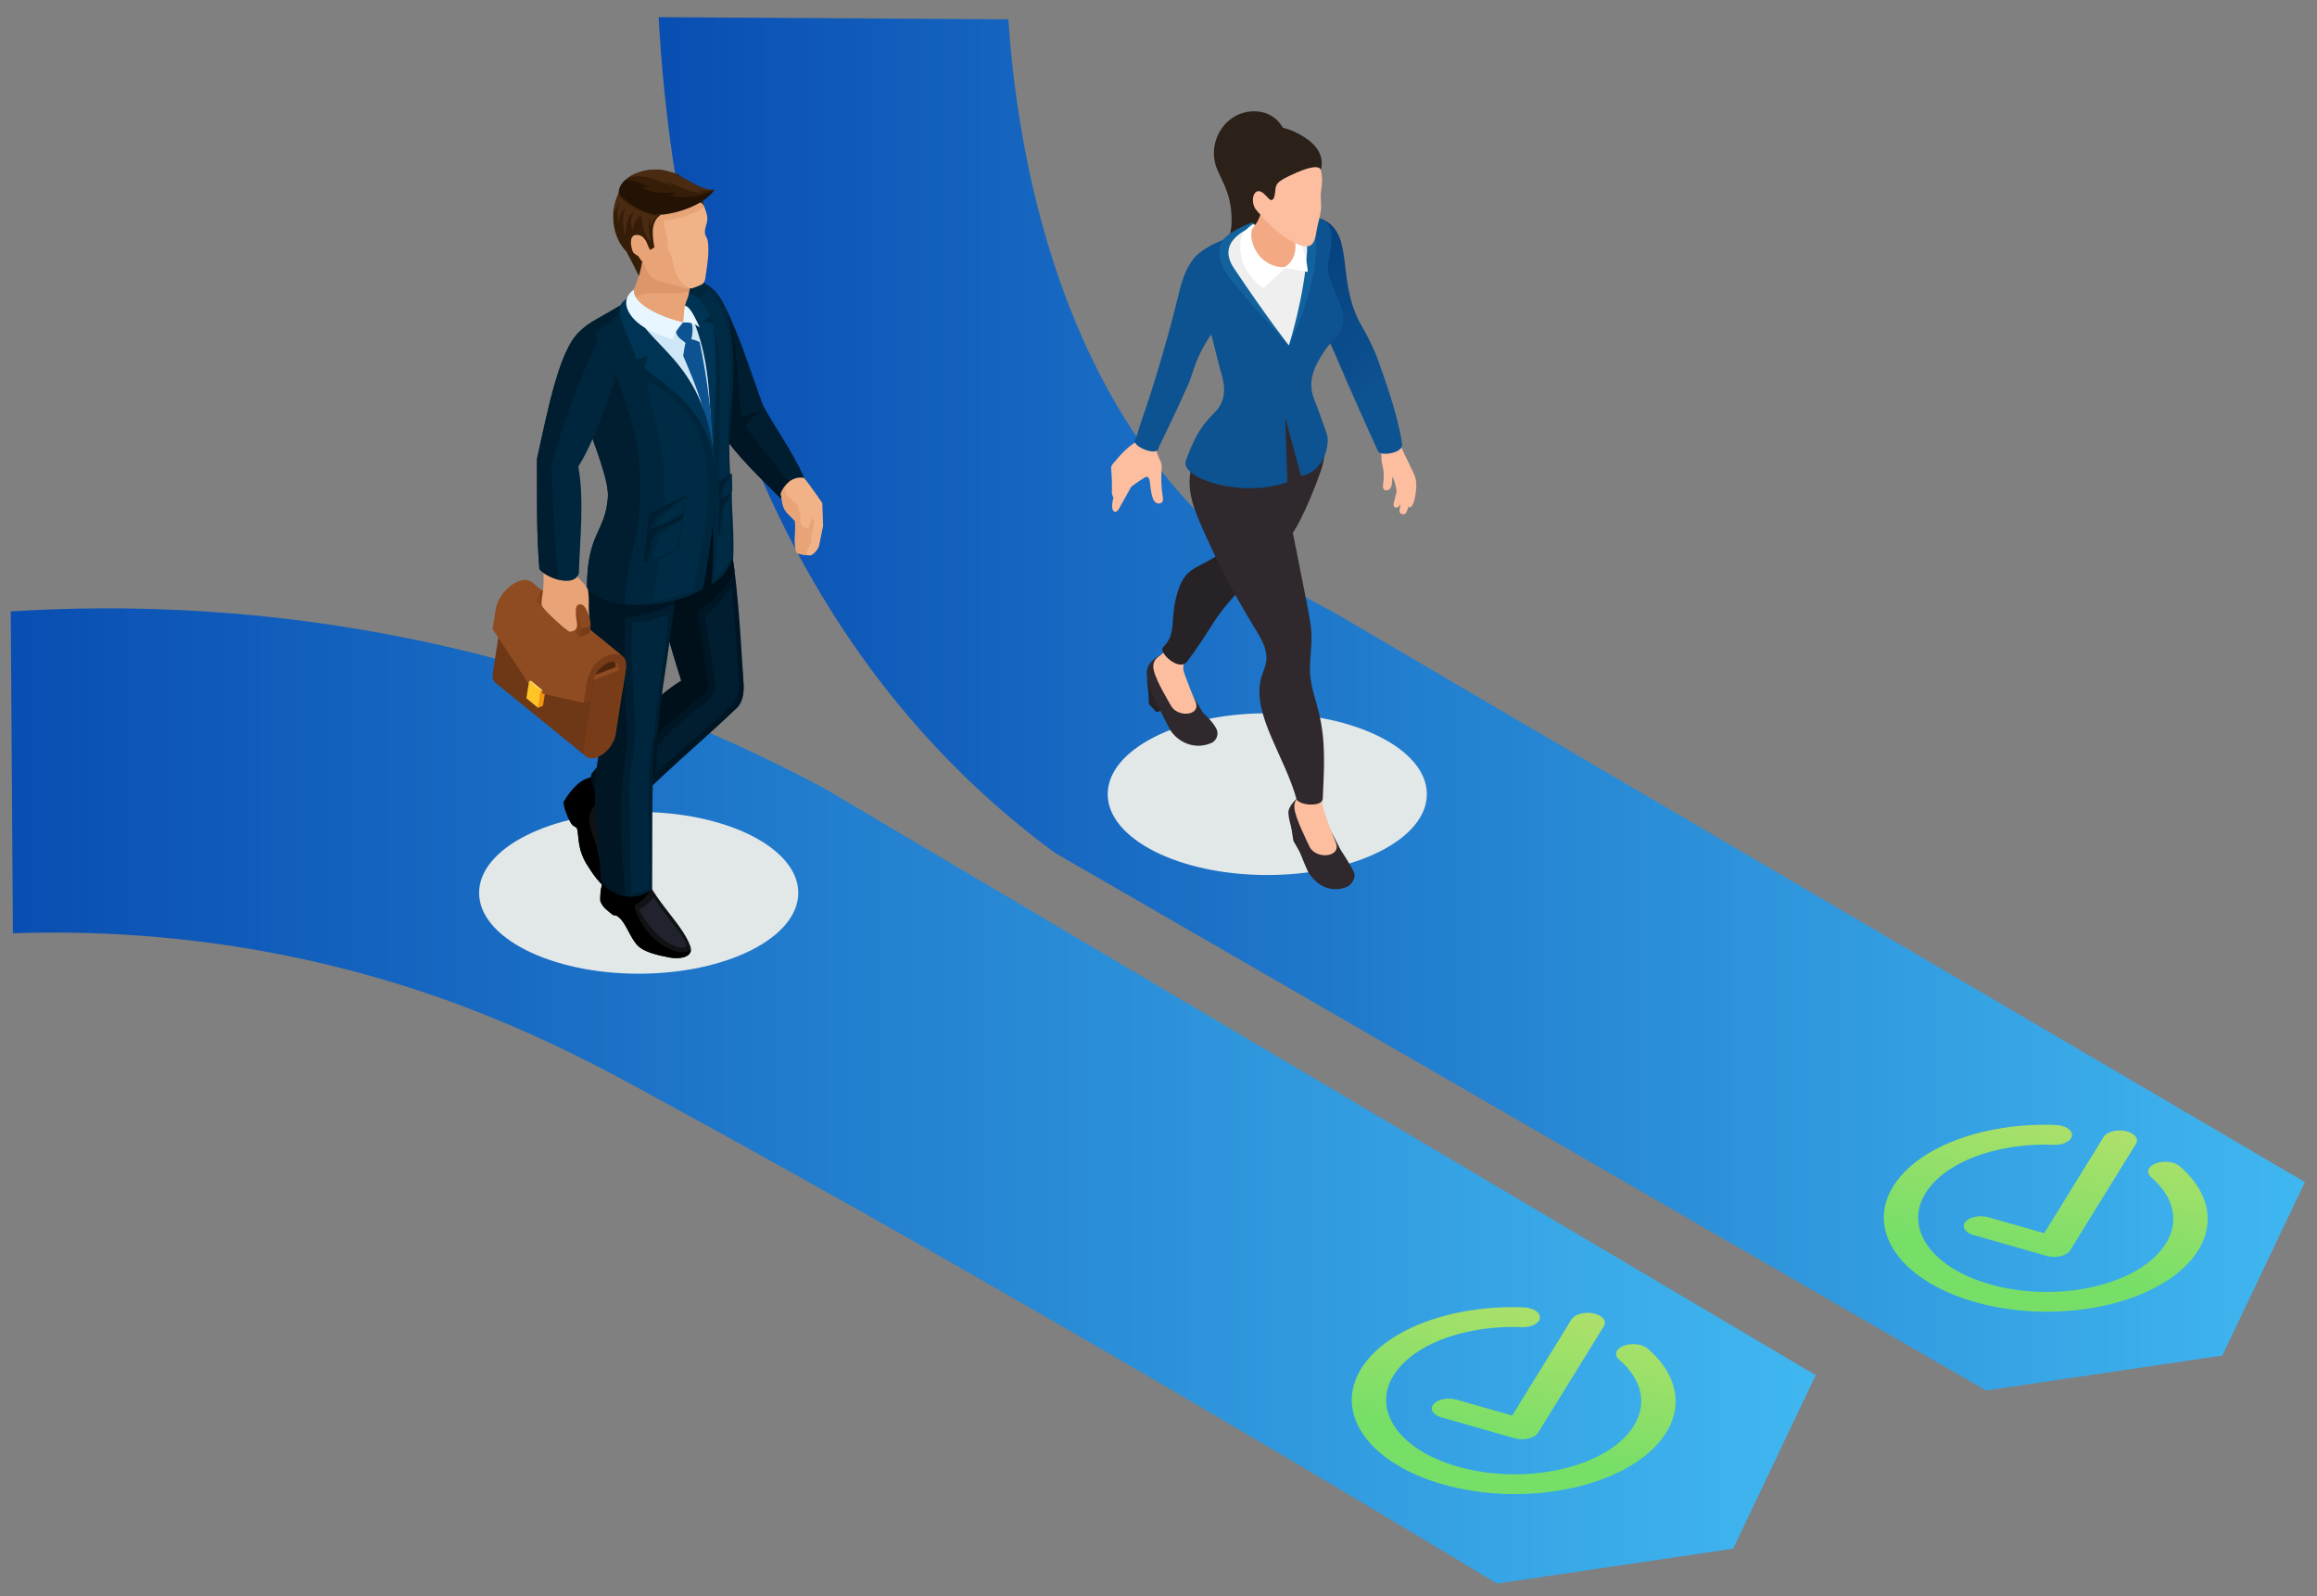 <?xml version="1.0" encoding="UTF-8"?>
<svg xmlns="http://www.w3.org/2000/svg" xmlns:xlink="http://www.w3.org/1999/xlink" viewBox="0 0 1080 744">
  <rect x="0" y="0" width="1080" height="744" fill="#808080" stroke="none"/>
  <defs>
    <style>
      .cls-1 {
        fill: #361d07;
      }

      .cls-1, .cls-2, .cls-3, .cls-4, .cls-5, .cls-6, .cls-7, .cls-8, .cls-9, .cls-10, .cls-11, .cls-12, .cls-13, .cls-14, .cls-15, .cls-16, .cls-17, .cls-18, .cls-19, .cls-20, .cls-21, .cls-22, .cls-23, .cls-24, .cls-25, .cls-26, .cls-27, .cls-28, .cls-29, .cls-30, .cls-31, .cls-32, .cls-33, .cls-34, .cls-35, .cls-36, .cls-37, .cls-38, .cls-39, .cls-40, .cls-41, .cls-42, .cls-43, .cls-44, .cls-45 {
        stroke-width: 0px;
      }

      .cls-1, .cls-2, .cls-5, .cls-6, .cls-7, .cls-10, .cls-11, .cls-14, .cls-15, .cls-17, .cls-18, .cls-20, .cls-21, .cls-23, .cls-24, .cls-25, .cls-26, .cls-27, .cls-29, .cls-30, .cls-31, .cls-35, .cls-36, .cls-37, .cls-38, .cls-39, .cls-42, .cls-45 {
        fill-rule: evenodd;
      }

      .cls-2 {
        fill: #6e3715;
      }

      .cls-3 {
        fill: #12629e;
      }

      .cls-4 {
        fill: url(#linear-gradient);
      }

      .cls-5 {
        fill: #f1b287;
      }

      .cls-6 {
        fill: #20232e;
      }

      .cls-7, .cls-16 {
        fill: #0d5291;
      }

      .cls-8 {
        fill: url(#linear-gradient-6);
      }

      .cls-9 {
        fill: #2f292d;
      }

      .cls-46 {
        isolation: isolate;
      }

      .cls-10 {
        fill: #4f260d;
      }

      .cls-11 {
        fill: #001e30;
      }

      .cls-12 {
        fill: #fcbe9f;
      }

      .cls-13 {
        fill: url(#linear-gradient-5);
      }

      .cls-14 {
        fill: #241304;
      }

      .cls-15 {
        fill: #e8a476;
      }

      .cls-17 {
        fill: #001624;
      }

      .cls-18 {
        fill: #00263d;
      }

      .cls-19 {
        fill: url(#_Áĺçűě_ííűé_ăđŕäčĺíň_37);
      }

      .cls-20 {
        fill: #e8f6ff;
      }

      .cls-21 {
        fill: #002b45;
      }

      .cls-22 {
        fill: url(#linear-gradient-2);
      }

      .cls-23 {
        fill: #854219;
      }

      .cls-24 {
        fill: #8f4c22;
      }

      .cls-25 {
        fill: #cee6f5;
      }

      .cls-26 {
        fill: #000;
      }

      .cls-27 {
        fill: #8c491f;
      }

      .cls-28 {
        fill: url(#linear-gradient-3);
      }

      .cls-29 {
        fill: #ffc526;
      }

      .cls-30 {
        fill: #85451d;
      }

      .cls-31 {
        fill: #783c18;
      }

      .cls-32 {
        fill: #f3a984;
      }

      .cls-33 {
        fill: #efefef;
      }

      .cls-34 {
        fill: #2b2119;
      }

      .cls-35 {
        fill: #00101a;
      }

      .cls-36 {
        fill: #4a2b12;
      }

      .cls-37 {
        fill: #ffd563;
      }

      .cls-38 {
        fill: #f2930e;
      }

      .cls-39 {
        fill: #111214;
      }

      .cls-40 {
        fill: #fff;
      }

      .cls-41 {
        fill: #e2e7e8;
        mix-blend-mode: multiply;
      }

      .cls-42 {
        fill: #db9669;
      }

      .cls-43 {
        fill: url(#linear-gradient-4);
      }

      .cls-44 {
        fill: #262225;
      }

      .cls-45 {
        fill: #003454;
      }
    </style>
    <linearGradient id="linear-gradient" x1="307" y1="1975.05" x2="1074.34" y2="1975.05" gradientTransform="translate(0 2303.1) scale(1 -1)" gradientUnits="userSpaceOnUse">
      <stop offset="0" stop-color="#094eb2"/>
      <stop offset="1" stop-color="#40b7f0"/>
    </linearGradient>
    <linearGradient id="linear-gradient-2" x1="5" y1="1792.27" x2="846.34" y2="1792.27" xlink:href="#linear-gradient"/>
    <linearGradient id="_Áĺçűě_ííűé_ăđŕäčĺíň_37" data-name="Áĺçűě˙ííűé ăđŕäčĺíň 37" x1="593.73" y1="114.03" x2="647.22" y2="175.83" gradientUnits="userSpaceOnUse">
      <stop offset="0" stop-color="#053d7a"/>
      <stop offset="1" stop-color="#0d5291"/>
    </linearGradient>
    <linearGradient id="linear-gradient-3" x1="326.76" y1="1083.89" x2="264.75" y2="1151.2" gradientTransform="translate(-37.08 -59.15) rotate(-13.12) scale(1.31 .76) skewX(7.32)" gradientUnits="userSpaceOnUse">
      <stop offset="0" stop-color="#b4e06a"/>
      <stop offset="1" stop-color="#77df68"/>
    </linearGradient>
    <linearGradient id="linear-gradient-4" x1="322.83" y1="1081.96" x2="261.18" y2="1148.87" xlink:href="#linear-gradient-3"/>
    <linearGradient id="linear-gradient-5" x1="529.79" y1="1049.08" x2="467.78" y2="1116.39" xlink:href="#linear-gradient-3"/>
    <linearGradient id="linear-gradient-6" x1="525.87" y1="1047.15" x2="464.22" y2="1114.07" xlink:href="#linear-gradient-3"/>
  </defs>
  <g class="cls-46">
    <g id="Vrstva_1" data-name="Vrstva 1">
      <g>
        <path class="cls-4" d="M1074.34,550.98c-12.82,26.95-25.65,53.9-38.47,80.85-36.71,5.43-73.41,10.86-110.11,16.29-144.67-83.53-289.35-167.06-434.02-250.59-12.5-9.2-24.79-19.34-36.73-30.52C336.28,255.86,312,98.17,307,8c54.33.33,108.67.67,163,1,3.75,54.38,20.72,187,121,258,9.03,6.4,19,12.47,30,18,151.11,88.66,302.23,177.32,453.34,265.98Z"/>
        <path class="cls-22" d="M846.34,640.98c-12.82,26.95-25.65,53.9-38.47,80.85-36.71,5.43-73.41,10.86-110.11,16.29-41.79-25.31-219.75-132.73-397-229.22-32.28-17.57-84.85-45.68-159.75-61.9-55.29-11.97-102.67-13.1-135-12-.33-50-.67-100-1-150,52.09-3.33,125.48-2.27,210,18,70.87,17,127.94,42.31,169.49,64.63,153.95,91.12,307.9,182.23,461.85,273.35Z"/>
        <path class="cls-41" d="M665.09,370.16c0,20.82-33.31,37.69-74.4,37.69s-74.37-16.87-74.37-37.69,33.31-37.71,74.37-37.71,74.4,16.9,74.4,37.71Z"/>
        <path class="cls-41" d="M372.09,416.16c0,20.82-33.31,37.69-74.4,37.69s-74.37-16.87-74.37-37.69,33.31-37.71,74.37-37.71,74.4,16.9,74.4,37.71Z"/>
        <g>
          <path class="cls-11" d="M375.65,225.58c-1.17,4.53-9.43,8.62-11.85,6.75-.45-.35-.7-.84-.76-1.25-.68-4.23,7.04-11.12,11.85-8.34.86.5.99,1.97.76,2.83Z"/>
          <g>
            <path class="cls-5" d="M372.18,219.46c4.22,5.01,7.43,9.7,11.11,15.01l.38,10.59-1.89,9.39c-.26,1.29-2.75,4.52-4.32,4.44-3.55-.18-5.86-.81-6.16-1.42-1.49-3.01-.34-9.4-.73-14.67-2.65-2.85-5.03-4.22-5.79-7.88-1.26-6.06-.65-8.11-3.62-11.26l11.03-4.21Z"/>
            <path class="cls-15" d="M374.15,232.61c2.59,4.54,3.38,5.05,5.32,10.45.07,2.88-1.58,6.36-1.22,8.66-.57,3.48-2.68,4.1-1.98,7.05-2.29-.28-4.75-.81-4.98-1.29-1.48-3.01-.34-9.4-.73-14.67-2.65-2.85-5.03-4.22-5.79-7.88-1.26-6.06-.65-8.11-3.62-11.26l6.98-2.66,6.02,11.6Z"/>
            <path class="cls-5" d="M367.12,224.74c-3.17,6.7.99,6.6,4.7,10.7.13,1.43.84,2.74,1.45,4.27-.9,5.04,1.07,6.42,3.56,6.64.55-1.61,1.68-4.77,2.01-6.19-.49-8.42,2.41-10.69-5.51-18.01l-6.21,2.59Z"/>
          </g>
          <path class="cls-11" d="M355.82,189.26c6.82,12.28,13.27,20.62,19.09,33.5-5.21-1.09-10.31,3.06-11.6,8.98-13.26-13.17-24.55-24.48-27.51-32-6.24-15.59-12.72-32.6-15.25-43.53-2.97-12.89-1.73-22.34,1.9-23.02,6.29-1.17,9.66.34,13.04,5.56,7.41,11.43,15.14,36.93,20.33,50.51Z"/>
          <path class="cls-17" d="M367.82,224.48c-2.18,1.64-3.85,4.21-4.51,7.26-13.26-13.17-24.55-24.48-27.51-32-6.24-15.59-12.72-32.6-15.25-43.53-2.97-12.89-1.73-22.34,1.9-23.02,1.58-.29,2.97-.42,4.23-.36,4.17,1.86,6.87,3.84,9.31,7.55,9.11,13.88,6.73,34.56,9.79,54.48,3.6-2.58,7.32-2.83,9.22-2.48-3.88,1.72-5.14,2.76-7.63,5.94,5.42,8.33,13.63,17.89,20.45,26.16Z"/>
          <g>
            <path class="cls-39" d="M282.18,407.75c-1.47,4.28-2.46,6.1-2.39,12.07,1.04,3.15,3.29,4.43,5.82,6.61l1.75.38c4.38,2.34,6.16,10.54,10.26,14.28,2.89,2.64,8.56,4.07,14.18,5.15,6,1.15,11.64-.55,9.97-5.26-4.15-11.68-21.17-24.87-21.87-37.91l-17.72,4.67Z"/>
            <path class="cls-26" d="M282.18,407.75c-1.47,4.28-2.46,6.1-2.39,12.07,1.04,3.15,3.29,4.43,5.82,6.61l1.75.38c4.38,2.34,6.16,10.54,10.26,14.28,2.89,2.64,8.56,4.07,14.18,5.15,5.2,1,10.11-.15,10.26-3.52-2.39,1.42-4.4,1.32-6.16.89-9.95-2.44-17.51-11.51-20.31-21.4,2.95-1.66,5-3.87,7.2-6.44-7.53,1.81-11.1.28-13-10.04l-7.62,2.01Z"/>
            <path class="cls-6" d="M304.82,418.29c-2.68,2.82-3.87,3.86-6.88,5.57,3.35,7.02,10.43,15.59,18.66,17.78,1.18.31,4.34.44,3.1-2.13-3.23-6.69-10.89-14.01-14.88-21.22Z"/>
          </g>
          <g>
            <path class="cls-39" d="M291.17,376.24c-2.3,4.14-3.73,6.03-4.27,9.25-1.07,6.41.2,13.01,1.87,22.8.8,4.66-.46,7.07-4.9,5.99-3.5-.85-7.77-7.21-10.31-11.32-4.77-7.69-3.54-13.97-4.7-17.07l-1.98-1.25c-1.35-1.3-4.45-8.59-4.1-10.96.9-1.43,2.5-3.89,4.02-5.64,5.08-5.47,5.37-4.11,10.9-6.82,4.45,5.14,8.83,10.05,13.47,15.01Z"/>
            <path class="cls-26" d="M288.09,413.67c-.81.86-2.17,1.1-4.22.61-3.5-.85-7.77-7.21-10.31-11.32-4.77-7.69-3.54-13.97-4.7-17.07l-1.98-1.25c-1.35-1.3-4.45-8.59-4.1-10.96.9-1.43,2.5-3.89,4.02-5.64,5.08-5.47,5.37-4.11,10.91-6.82,1.97,2.28,3.92,4.5,5.89,6.71-3.09,3.85-9.59,9.34-8.96,14.42.71,5.69,2.54,8.84,3.38,12.28,2.67,10.94,3.81,18.79,10.07,19.03Z"/>
            <path class="cls-6" d="M286.77,383.68c-1.68.33-3.59-.44-6.35-2.1-.45,7.58.43,7.71,2.53,15.18-.34,5.17-.53,6.03.12,8.45.78,2.9,2.28,6.58,4.16,6.89.81.13,1.12-1.44.56-4.93-.63-3.96-1.29-7.98-1.64-11.85-.35-3.84-.33-7.66.62-11.64Z"/>
          </g>
          <path class="cls-17" d="M343.8,329.7c-19.13,18.21-33.74,29.76-51.44,48.22-5.84,1.85-17.64-8.03-16.76-17.03,12.77-15.83,18.68-23.04,26.43-31.04,6.45-6.66,13.54-11.81,21.31-15.93,7.97-9.59,22.37-9.57,22.77-1.22.24,5.03,1.74,12.5-2.3,17Z"/>
          <path class="cls-17" d="M338.91,247.46c4.75,16.7,6.36,50.86,7.72,71.91.77,17.55-20,15.72-25.21,9.42-5.89-16.79-15.21-47.59-18.2-67.02l14.89-9.61,12.29-14.84,8.52,10.14Z"/>
          <path class="cls-35" d="M279.6,371.5c-2.6-3.11-4.36-6.93-4-10.61,12.77-15.83,18.68-23.04,26.43-31.04,4.81-4.97,9.99-9.1,15.53-12.59-5.5-17.11-11.95-39.94-14.35-55.49l14.89-9.61,12.29-14.84,8.52,10.14c1.42,5,2.56,11.57,3.5,18.88-3.85,7.52-7.65,11.26-16.96,18.51.11,7.8,4.49,29.27,4.53,35.35.02,2.6-1.13,3.03-5.65,6.48-16.83,12.81-30.38,28.81-44.73,44.83Z"/>
          <path class="cls-11" d="M315.31,256.99c2.03,17.24-6.4,58.89-8.41,79.89-.5,16.21-24.27,15.39-25.29,5.17-1.49-16.1-13.97-77.04-2.72-88.62l18.07-2.34,18.36,5.89Z"/>
          <path class="cls-11" d="M306.8,337.17c-.14,6.01-1.58,6.7-1.79,10.14-1.39,22.37-.83,44.85-1.03,66.9-7.46,7.06-20.32,3.27-23.7-3.95-1.45-20.29-2.99-30.96-2.77-42.09.18-9.26,1.37-17.78,4.1-26.1,3.12-14.32,25.71-16.82,25.2-4.89Z"/>
          <path class="cls-17" d="M291.34,417.73c-4.87-.81-9.29-3.66-11.07-7.47-1.45-20.29-2.98-30.96-2.77-42.09.18-9.26,1.37-17.78,4.1-26.1-1.49-16.1-13.97-77.04-2.72-88.62l9.09-1.18,26.44,26.72-.16,2.62c-5.93,3.13-18.17,5.79-22.77,6.13-.53,16.36-.74,31.17.48,47.49.58,7.7.38,12.01-.69,19.65-3.31,23.58-1.55,37.77.08,62.87Z"/>
          <path class="cls-18" d="M278.32,148.62c7.53-4.18,33.49-20.68,41.09-19.55,20.39,3.02,23.02,21.59,22.33,49.53-.23,9.28-1.7,17.44-1.81,28.96-.14,13.82,2.53,37.51,1.86,52.13-3.85,8.39-3.73,7.67-10.19,13.01.92-9.44.99-18.32.78-28.22-1.56,10.05-2.6,20.05-4.86,29.94-11.21,7.86-43.63,12.16-53.92-.63,0-25.46,8.64-25.76,9.75-42.02.91-13.2-18.07-48.47-17.89-66.71.08-8.1,6.89-13.14,12.86-16.45Z"/>
          <path class="cls-11" d="M278.32,148.62l16.25-9.01c-2.42,3.89-10.38,10.1-17.35,15.98,8.58,12.76,19.32,41.13,20.74,60.74,2.57,35.43-6.48,40.73-6.58,65.2-7.33-.89-13.78-2.77-17.78-7.73,0-25.46,8.64-25.76,9.75-42.02.91-13.2-18.07-48.47-17.89-66.71.08-8.1,6.89-13.14,12.86-16.45Z"/>
          <path class="cls-45" d="M321,136.46c5.94,2.77,6.56,3.72,10.69,10.09l-3.61,2.98,4.55,1.49c1.81,18.41.61,43.49-.43,62.15-2.18-18.49-1.98-45.34-8.13-61.69-1.58-4.2-3.35-6.53-5.84-10.27-.63-.95,1.66-5.27,2.78-4.75Z"/>
          <path class="cls-15" d="M293.85,138.66c-.56,6.61,17.53,15.26,24.43,11.88.73-.36,1.11-1.88,1.56-2.5-.42-1.69-.83-2.7-.68-4.42.17-1.95.88-3.39,1.52-5.15.82-2.24.85-6.97,2.27-12.2l-20.63-8.99-4.42-2.34c2.12,10.3-.22,15.09-4.05,23.72Z"/>
          <path class="cls-42" d="M293.85,138.66c-.05.35,0,.75.09,1.11,9.78-6.16,15.87-1,27.34-4.06.37-2.48.69-5.83,1.67-9.43l-20.63-8.99-4.42-2.34c2.12,10.3-.22,15.09-4.05,23.72Z"/>
          <path class="cls-5" d="M317.71,133.82c-2.73-1.1-8.98-2.23-11.46-3.37-5.42-2.5-5.83-8.05-8.61-14.69-5.06-2.25-7.05-4.45-8.02-7.2-2.31-6.52.04-14.54,4.36-19.54,3.77-4.37,8.73-6.39,14.78-6.31,11.76.16,18.14,7.73,20.73,17.35.22.82.27,1.6.18,2.48-.21,2.08-.87,3.13-1.04,4.55-.39,3.34,1.06,2.74,1.39,6.02.53,5.33-.35,10.35-1.21,16.22-.25,1.72-.6,2.53-1.6,3.18-.97.64-2.04.88-3.57,1.52-1.22.51-2.43.71-5.92-.23Z"/>
          <path class="cls-15" d="M317.71,133.82c-2.73-1.1-8.98-2.23-11.46-3.37-5.42-2.5-5.83-8.05-8.61-14.69-5.06-2.25-7.05-4.45-8.02-7.2-2.31-6.52.04-14.54,4.36-19.54,3.77-4.37,8.73-6.39,14.78-6.31,10.22.14,16.37,5.88,19.51,13.68-.42,1.08-9.97,6.09-18.63,6.15-.65,3.91,1.38,7.12,1.48,9.09.09,1.88.08,3.49.25,4.55.25,1.57,1.86,2.78,2.11,5.02.79,7.3,4.81,11.97,8.08,13.28-.9,0-2.08-.18-3.84-.66Z"/>
          <path class="cls-1" d="M324.27,94.29c1.3.05,2.86-.7,3.92,1.96-.77-4.36-2.09-4.76-4.78-5.17l.86,3.21Z"/>
          <path class="cls-1" d="M308.02,100.12c-8.24-.83-17.38-6.63-19.52-10.35-4.45,8.72-3.37,20.47,3.53,27.59,1.99,3.77,3.93,7.47,5.79,11.31,1.62-5.72,2.19-10.47,2.67-16.17l.35-.51c.48.98,1.66,3.43,2.1,4.44.52,0,1.36-.75,2.09-1.19-1.45-7.6-1.06-12.3,2.98-15.13Z"/>
          <path class="cls-1" d="M308.57,99.74c8.65-.76,20.04-4.72,24.37-11.28-7.85,1.18-16.75-10.52-29.15-9.36-7.19.67-14.95,4.35-15.29,10.62,2.35,3.09,12.85,10.66,20.06,10.03Z"/>
          <path class="cls-14" d="M308.21,100.11c8.65-.76,20.39-5.09,24.73-11.66-.03,0-.05,0-.08,0-7.73,4-14.12,3.96-20.69,2.73,1-.27,1.84-.61,3.02-1.49-6.52.35-11.01.66-16.66-2.82,1.15.36,2.96.48,4.51.25-3.35-.79-6.52-3.49-11.65-3.15-1.78,1.58-2.96,3.58-3.01,5.96,2.11,3.6,12.61,10.8,19.83,10.17Z"/>
          <path class="cls-15" d="M297.89,109.63c-4.64-1.06-4.13,4.12-3.11,7.18.7,2.11,2.47,1.76,3.29,3.39.98,1.95,2.65,2.73,3.99,2.55,2.72-.36.61-4.24.12-5.81.04-2.67-1.35-6.65-4.29-7.32Z"/>
          <path class="cls-36" d="M288.32,90.55c-.67,1.52-2.26,5.69-1.8,8.7.67-1.89,1.16-3.59,2.86-5.09-1.75,2.81-2.03,6.28-.82,10.42.06-3.59.43-5.63,3.02-7.64-1.89,3.56-1.19,10.1-.12,12.93.33-4.06.66-9.6,4.11-10.78-2.02,3.3-1.72,5.11-.51,8.39.35-3.64,1.44-5.68,3.92-7.05.07,3.31,1.09,9.44,4.35,12.31-.27-1.3-1.93-10.05-.2-11.29-.39,1.74-.29,2.96.24,4.15.36-1.94,1.38-3.68,3.57-5.09-6.97-.21-17.08-6.58-18.61-9.95Z"/>
          <path class="cls-36" d="M292.58,82.96c3.51-2.76,9.7-4.15,14.15-3.94,3.77.18,7.43,1.73,10.81,2.49-1.15.17-1.54.18-2.7.08,5.99,1.68,10.99,7.02,17.99,6.86-2.88.82-5.96.53-8.15-.31,1.21.54,1.77,1.15,3.06,1.49-6.66.51-11.05-3.1-17.09-5.21.56.72,1.67,1.59,3.65,2.23-6.48-1.18-12.46-6.36-21.71-3.68Z"/>
          <path class="cls-25" d="M296.98,141.69c-1.69,27.23,27.41,25.5,35.03,66.15-1.68-22.55-.59-39.51-9.72-60.82l-2.12,2.98-6.11,1.1-17.09-9.4Z"/>
          <path class="cls-7" d="M319.56,159.56c-.49,2.19-.8,4.05-1.11,6.27,7.53,17.76,9.08,22.12,13.45,42.48-.17-3.3.45-.82.28-3.62-.85-14.2-2.61-28.76-6.04-45.2-1.9-1.05-3.21-1.22-4.21-1.48-.45-.12-.6.01-1.43,0l-.94,1.57Z"/>
          <path class="cls-7" d="M314.61,152.82c1,4.17,1.15,4.11,5.04,7.05l2.51-1.33c1.18-4.82.59-7.93-.37-8.5-3.37-.12-4.77.28-7.18,2.78Z"/>
          <path class="cls-20" d="M318.27,150.28c.79-2,.23-5.86,1.06-7.76,2.35.3,4.84,5.9,6.84,10.09-3.09-2.15-4.43-2.34-7.9-2.33Z"/>
          <path class="cls-45" d="M295.07,136.67c-2.74,2.54-4.99,3.69-5.75,5.53-2.33,5.66,4.56,15.57,7.36,25.37l5.39-1.49-1.81,5.42c20.86,15.91,29.78,23.62,33.02,46.36-3.69-56.07-39.83-56.92-38.2-81.2Z"/>
          <path class="cls-20" d="M295.39,134.98c-.47,7.59,14.93,13.4,22.98,15.32-2.02,2.44-4.65,5.48-4.55,7.92-5.8-1.59-16.76-5.36-20.74-12.78-2.72-5.07-.33-8.44,2.31-10.46Z"/>
          <g>
            <g>
              <path class="cls-10" d="M289.17,307.98c.22-1.46-.06-2.61-.71-3.34-.09-.1-.19-.2-.3-.29l-40.91-33.24c-.29.42-.33,1.53-.46,2.43l-1.76,11.37,28.07,39.69,14.31-5.25,1.75-11.37Z"/>
              <polygon class="cls-24" points="290.09 309.75 275.21 315.48 276.79 317.19 291.8 311.18 290.09 309.75"/>
              <polygon class="cls-24" points="276.1 318.13 278.72 317.24 278.83 315.91 236.93 281.86 234.54 282.48 276.1 318.13"/>
              <path class="cls-2" d="M272.42,348.14l3.58-23.61.92-7.62-42.39-34.44-4.81,31.19c-.12.8-.13,1.53-.03,2.17.07.43.18.82.34,1.17.08.18.17.34.27.5.2.31.44.58.71.8l42.39,34.44c-1.1-.89-1.31-2.46-.98-4.59Z"/>
              <path class="cls-31" d="M291.8,311.18l-14.88,5.73-4.81,31.19c-.66,4.29,2.1,6.49,6.17,4.93l.15-.06c4.07-1.57,7.9-6.31,8.56-10.6l4.81-31.19Z"/>
              <path class="cls-30" d="M284.94,303.41c3.17.05,5.68,2.36,5.06,6.39l-.56,3.16-2.64-1.97c.3-1.71-.16-2.89-1.03-3.59-2.72-2.19-7.15,1.63-8.59,3.56-1.07,1.42-1.83,3.04-2.07,4.58l-.68,3.17-3.2,1.23.68-3.17c.6-3.49,2.26-7.19,4.92-9.83,2.32-2.31,4.82-3.58,8.11-3.53Z"/>
              <polygon class="cls-38" points="251.99 322.04 254.33 321.13 253.09 329.01 250.75 329.92 251.35 325.4 251.99 322.04"/>
              <path class="cls-24" d="M247.86,271.37c-.49-.41-1.36-.82-1.97-.95-2.19-.47-4.81.65-6.54,1.71-1.55.95-2.97,2.2-4.15,3.56-1.82,2.09-3.33,4.7-3.96,7.37-.07.3-.13.6-.18.9l-1.45,9.29,17.54,26.53,3.77,3.06,21.09,4.82.27-.17.79-4.29c.39-2.53,2.62-9.94,4.27-12.1,2.29-3,9.32-8.04,12.9-5.31l-42.39-34.44Z"/>
              <path class="cls-31" d="M287.39,304.85c3.17.05,5.05,2.58,4.43,6.61l-1.75,11.37-3.2,1.23,1.75-11.37c.26-1.67-.15-2.94-1.02-3.64-2.72-2.19-7.44,1.61-8.88,3.54-1.07,1.42-1.83,3.04-2.07,4.58l-1.45,9.27-3.2,1.24,1.45-9.27c.6-3.49,2.26-7.19,4.92-9.83,2.32-2.3,5.74-3.78,9.03-3.73Z"/>
              <polygon class="cls-38" points="251.99 322.04 252.86 321.7 251.62 329.58 250.75 329.92 251.35 325.4 251.99 322.04"/>
              <polygon class="cls-37" points="246.6 317.59 249.8 320.51 251.99 322.04 252.85 321.7 247.46 317.25 246.6 317.59"/>
              <polygon class="cls-29" points="246.6 317.59 251.99 322.04 250.75 329.91 245.36 325.46 246.6 317.59"/>
              <g>
                <path class="cls-31" d="M257.49,278.15c.03-.14.08-.27.12-.39,0-.02.01-.03.02-.05.05-.12.1-.23.15-.34,0-.02.02-.04.03-.06.05-.1.11-.2.17-.29,0,0,.01-.02.02-.02.07-.1.14-.2.22-.28.11-.12.23-.23.36-.32.03-.02.06-.04.09-.06.13-.09.27-.17.41-.22l-4.45,1.73c-.14.06-.28.13-.41.22-.03.02-.06.04-.09.07-.13.09-.25.2-.36.32,0,0,0,0,0,0-.07.08-.14.17-.21.27,0,0,0,0,0,0,0,.01-.01.02-.02.03-.04.06-.08.13-.12.2-.02.03-.03.06-.05.1-.01.02-.02.04-.03.06,0,.02-.02.04-.03.06-.03.07-.06.14-.09.21-.01.02-.02.05-.03.08,0,.02-.01.03-.02.05,0,.03-.02.05-.03.08-.02.06-.04.13-.06.2-.01.04-.02.08-.03.11,0,.01,0,.03-.01.04,0,.02,0,.03-.01.05-.02.06-.03.13-.04.2-.01.07-.03.14-.04.21,0,0,0,0,0,.01l-.35,2.18,4.46-1.73.35-2.18c.03-.16.06-.32.1-.47,0-.01,0-.03.01-.04Z"/>
                <path class="cls-27" d="M262.33,274.03c-.08-.06-.17-.12-.25-.18-.05-.04-.11-.08-.16-.11l-.04-.03s-.03-.02-.05-.03c-.08-.05-.16-.11-.25-.15-.08-.05-.17-.1-.25-.14l-.05-.02s-.03-.01-.04-.02c-.06-.03-.11-.06-.17-.08-.09-.04-.18-.08-.26-.12-.04-.02-.09-.03-.13-.05-.02,0-.04-.02-.06-.02-.03,0-.05-.02-.08-.03-.1-.03-.19-.07-.28-.09-.06-.02-.12-.03-.18-.05-.02,0-.04-.01-.06-.02-.02,0-.04-.01-.05-.01-.1-.02-.21-.04-.31-.06-.05,0-.09,0-.14-.01-.04,0-.07,0-.11-.01-.03,0-.07,0-.11-.01-.13,0-.26-.01-.39,0,0,0,0,0,0,0-.04,0-.07,0-.1.01-.13,0-.26.02-.38.04-.01,0-.02,0-.03,0-.19.04-.37.09-.55.16l-4.45,1.73c1.71-.12,3.37.62,4.68,1.68l2.59-1.28,1.84-.93c-.06-.05-.13-.1-.19-.15Z"/>
                <path class="cls-27" d="M270.42,293.24s.38-.15.38-.15c0,.27,0,.53-.03.8,0,.02,0,.04,0,.06-.02.26-.05.52-.09.77l4.45-1.73c.02-.1.03-.2.04-.3.08-.67.1-1.35.06-2.02,0-.04,0-.09,0-.13,0-.03,0-.05,0-.08,0-.05,0-.1-.01-.15-.08-.83-.22-1.63-.43-2.44-.34-1.19-.71-2.28-1.3-3.37-.02-.02-.21-.38-.24-.44-.04-.07-.16-.31-.2-.35-.23-.73-2.02-2.67-2.67-3.2-.02-.02-.04-.03-.06-.05l-2.2.66-2.42,1.11c3.15,2.54,4.72,6.9,4.74,11Z"/>
                <path class="cls-23" d="M265.85,282.2l-7.79-6.29c-3.33-2.69-6.6-1.46-7.27,2.75l-.35,2.18,2.13,1.72.35-2.18c.44-2.72,2.55-3.52,4.71-1.78l7.79,6.29c2.16,1.74,3.55,5.38,3.12,8.1l-.35,2.18,2.14,1.73.35-2.18c.67-4.21-1.49-9.83-4.82-12.52Z"/>
                <path class="cls-31" d="M270.68,294.72l-.35,2.18,4.45-1.73.35-2.18c.02-.1.03-.2.04-.3.01-.11.03-.21.04-.32,0-.05,0-.1.01-.15,0-.02,0-.04,0-.06,0-.04,0-.07,0-.11,0-.11.01-.22.01-.33l-4.45,1.36v.02c0,.27,0,.53-.03.8,0,.02,0,.04,0,.06-.02.26-.05.52-.09.77Z"/>
                <polygon class="cls-24" points="262.52 274.18 257.9 275.98 265.68 282.27 270.31 280.47 262.52 274.18"/>
              </g>
            </g>
            <path class="cls-15" d="M253.15,264.42c1.01,10.38-1.3,15.55-.58,17.76.61,1.87,9.57,10.17,12.58,12.09.95.55,3.06-.58,3.33-1,1.37-2.14-.51-5.13,0-9.55.29-2.55,2.34-2.19,3.26-1.66,1.48.84,2.12,3.39,2.79,4.8-.58-5.98,1.21-10.85-2.67-15.18-1.74-1.94-3.98-3.7-4.86-7.31l-13.85.04Z"/>
            <path class="cls-18" d="M272.27,153.33c-10.93,4.91-17.12,39.06-21.96,60.49.09,18.28-.35,33.2,1.12,51.44,2.96,3.84,15.92,8.97,18.39,2.1.45-15.72,2.6-34.23-.25-49.87,5.04-8.15,8.51-17.02,11.63-25.55,1.85-5.05,4.39-11.03,5.46-16.11-1.37-8.32-4.35-19.65-14.39-22.5Z"/>
            <path class="cls-11" d="M272.27,153.33c-10.93,4.91-17.12,39.06-21.96,60.49.09,18.28-.35,33.2,1.12,51.44,1.48,1.92,5.46,4.16,9.38,5.07l-.56-1.38c-2.07-17.01-2.47-35.12-3.21-52.24,6.77-23.93,12.02-36.41,21.87-59.01-1.71-2.03-3.89-3.57-6.63-4.36Z"/>
          </g>
          <path class="cls-21" d="M301.16,177.6c4.2,19.07,7.83,31.85,8.48,43.59.93,16.75-.85,31.53-5.19,59.09l18.65-4.55c2.55-16.75,8.21-35.54,6.92-53.92-1.27-18.11-9.32-35.87-28.86-44.2Z"/>
          <path class="cls-21" d="M326,139.7c10.83,12.7,9.75,30.79,9.57,50.49-.26,28.5-.44,51.32-2.12,79.38,3.13-2.67,5.78-5.84,7.56-10.46-1-23.75-2.94-50.15-1.21-73.61,1.48-19.98,1.87-39.72-9.75-51.14-1.17,2.27-2.29,3.5-4.05,5.35Z"/>
          <g>
            <path class="cls-18" d="M302.25,241.89c7.98-3.69,10.17-4.64,17.1-6.36l-2.9,20.34c-4.44,3.8-10.8,6-16.44,6.09l2.24-20.07Z"/>
            <path class="cls-11" d="M302.25,241.89c7.98-3.69,10.17-4.64,17.1-6.36-.91,6.08-.44,5.83-6.53,8.8-10.89,5.31-7.51,5.07-11.11,17.54-.16.55-1.14.08-1.7.09l2.24-20.07Z"/>
            <path class="cls-18" d="M302.8,239.22c8.03-3.68,11.6-5.83,17.56-8.4l-1.43,8.21c-2.02,1.92-12.69,7.75-17.44,7.55l1.3-7.36Z"/>
            <path class="cls-11" d="M302.8,239.22c8.03-3.68,11.6-5.83,17.56-8.4-5.78,4.63-15.58,8.23-17.19,15.64-.61.1-1.18.14-1.67.12l1.3-7.36Z"/>
            <path class="cls-21" d="M317.99,242.77l-10.03,5.92-3.92,11.68c4.93-1.2,6.63-1.89,11.17-4.15l2.78-13.44Z"/>
            <path class="cls-21" d="M319.51,232.19c-4.67,3.43-11.23,8.23-13.95,12.89,5.26-1.81,7.12-2.85,12.3-6.07.89-2.37,1.19-4.4,1.65-6.82Z"/>
          </g>
          <g>
            <g>
              <path class="cls-18" d="M335.48,229.63c2.63-3.04,3.36-3.81,5.65-4.97l-.23,21c-1.27,1.95-5.08,4.08-6.16,3.85l.74-19.89Z"/>
              <path class="cls-11" d="M335.48,229.63c2.63-3.04,3.36-3.81,5.65-4.97-.3,6.01-.14,5.79-2.16,8.27-3.6,4.42-2.37,4.44-3.56,16.62-.22.04-.48,0-.67-.03l.74-19.89Z"/>
              <path class="cls-21" d="M340.68,231.79l-3.31,5.1-.78,11.67c1.63-.8,2.29-1.35,3.79-3.25l.31-13.53Z"/>
            </g>
            <g>
              <path class="cls-18" d="M335.05,224.74c2.8-1.68,3.99-2.95,6.08-4.03l.21,8c-.61,1.44-4.24,4.62-6.11,3.19l-.18-7.17Z"/>
              <path class="cls-11" d="M335.05,224.74c2.8-1.68,3.99-2.95,6.08-4.03-1.83,3.22-5.32,4.36-5.26,11.5-.23-.06-.45-.16-.64-.31l-.18-7.17Z"/>
              <path class="cls-21" d="M340.93,221.88c-1.51,2.29-3.62,5.49-4.25,9.54,1.89-.48,2.52-1.07,4.24-3.01.13-2.18.05-4.18,0-6.53Z"/>
            </g>
          </g>
          <path class="cls-18" d="M311.72,286.46c-6.55,2.12-10.49,3.33-17.08,3.74-1.02,24.02,2.04,39.07,1.12,55.67-.4,7.28-2.57,14.42-2.43,21.71l.94,48.98c3.13-.02,5.27-.65,8.47-2.62.53-19.47-1.48-47.21.76-64.98.39-3.07,1.22-5.45,1.58-8.18.33-2.55.22-3.81.54-6.61,1.84-15.81,4.82-32.05,6.11-47.72Z"/>
          <path class="cls-11" d="M340.98,273.24c-4.97,7.59-7.51,10.13-12.35,13.94,1.47,9.45,3.51,23.19,4.4,28.35.69,3.98.19,6.86-1.07,9.15-.96,1.75-17.4,12.32-25.5,23.23l-.94,12.35c11.29-10.5,25.03-21.19,35.46-31.53,3.12-3.09,3.68-6.82,3.35-11.51-.78-11.22-1.77-29.67-3.35-43.97Z"/>
        </g>
        <g id="_11" data-name="11">
          <path class="cls-34" d="M587.21,100.76c-.2-8.29-1.09-17.11,2.17-24.97,1.87-4.5,5.59-9.47,10.13-12.26l.08-.45c-2.85-8.23-8.99-11.24-15.23-11.19-13.46.12-22.21,14.66-17.01,27.08,2.67,6.37,7.11,12.25,6.7,25.49-.14,4.5-3.28,12.88-3.28,12.88,8.32-1.53,14.24-10.77,15.68-13.2.28-.46.61-1.24.97-2.14-.12-.38-.2-.79-.21-1.25Z"/>
          <path class="cls-12" d="M660.05,224.28c-.13-.97-.36-1.88-.73-2.78-2.06-5.01-7.8-14.69-8.27-20.2-.02-.25-6.91,4.74-6.91,4.74-.3,2.36-.55,4.83-.18,7.15,0,.07-.04.13-.04.21-.19,3.57,1.83,4.69.79,12.19-.12.84-.24,1.79.3,2.45.71.86,2.21.58,2.93-.27.72-.86.87-2.04.94-3.16.04-.64.1-1.46.15-2.38.12.21.27.41.37.64.77,1.71,1.42,4.43,1.59,6.3,0,0-1.25,4.96-1.37,5.56-.4,2.05,1.89,3.09,3.35-.23-.41.94-.49,2.48-.6,3.5-.18,1.76,2.48,2.5,3.17.74.28-.72,1.05-2.22.82-3.01.44,1.51,1.69.73,2.42-1.24,1.12-2.98,1.64-7.46,1.28-10.19Z"/>
          <path class="cls-12" d="M541.41,219.57c.08-1.17.2-2.37-.09-3.51-.23-.9-.69-1.72-1.08-2.57-.69-1.49-1.15-3.08-1.38-4.71-1.56-.64-3.09-1.45-4.46-2.42-.76-.54-1.47-1.24-2.21-1.84-.58.4-1.24.71-1.86,1.04-4.62,2.4-8.1,6.49-11.45,10.47-.3.36-.61.72-.78,1.15-.25.64-.19,1.36-.13,2.05.31,3.42.4,6.86.28,10.29-.03.99.77,2.5.77,2.5-1.92,6.53.91,7.99,2.52,5.16,2.94-5.18,5.6-10.08,5.6-10.08.92-1,6.65-4.8,7.11-4.86,1.11-.16,1.52,1.07,1.68,2.18.64,4.34.75,10.25,4.32,10.28.47,0,.96-.14,1.3-.47.71-.68.58-1.83.42-2.8-.64-3.91-.83-7.9-.56-11.85Z"/>
          <g>
            <g>
              <g>
                <path class="cls-44" d="M541.91,316.44c-.31-1.27-.72-2.57-1.63-3.51-.91-.94-2.44-1.38-3.55-.69l-1.72.89c-.82,5.2.26,7.61.36,10.92.04,1.43.12,4.11.12,4.11l3.6,3.84,3.15-1.18c3.02-4.04.87-9.48-.33-14.38Z"/>
                <path class="cls-9" d="M535.1,310.73c-2.01,4.38,1.59,12.17,4.9,18.82,2.57,5.15,4.84,9.74,5.37,10.57,3.7,5.81,11.33,9.54,19.16,6.24,2.57-1.08,3.74-4.23,2.45-6.7-1.93-3.72-6.14-7.3-6.14-7.3-2.73-4.65-5.02-8.2-5.85-9.48-1.77-2.71-6.19-13.09-7.45-15.8-2.68-5.78-10.68-.21-12.44,3.65Z"/>
              </g>
              <path class="cls-12" d="M552.8,315.95c1.5,4.05,2.97,7.83,4.4,11.04,2.95,6.64-8.42,7.85-11.6,1.59-1.18-2.32-8.48-13.89-8.02-18.42.16-1.61.85-2.89,2.13-3.89,1.24-.97,2.58-1.78,3.67-2.93.54-.57,1.39-2.22,2.3-2.22,1.41-.68,3.16-.21,4.39.75,2.68,2.09,3.01,3.76,1.99,6.69-1.05,3.04-.35,4.4.75,7.39Z"/>
            </g>
            <g>
              <path class="cls-44" d="M601.48,382.81l1.4,9.12,3.69,6.45,4.9-5.99s-10.29-9.55-9.99-9.57Z"/>
              <g>
                <path class="cls-9" d="M600.67,377.7c-1.3,4.64,8.34,27.36,8.83,28.23,3.4,5.99,9.9,10.55,17.88,7.64,2.62-.95,4.89-4.49,3.72-7.03-1.75-3.81-6.22-10.44-6.22-10.44-2.49-4.78-10.83-21.45-12.5-23.93-3.55-5.29-10.58,1.46-11.72,5.53Z"/>
                <path class="cls-12" d="M622.71,392.88c2.61,6.78-9.55,7.94-12.42,1.53-1.06-2.38-6.69-13.34-6.94-17.89-.09-1.62.06-2.76,1.16-3.95,1.07-1.15,2.27-2.16,3.17-3.46.45-.65,1.03-2.41,1.92-2.55,1.29-.89,2.46-6.21,3.99-5.86,2.7.61,2.52,7.64,2.77,13.7.13,3.21,5.07,15.2,6.34,18.48Z"/>
              </g>
            </g>
            <path class="cls-44" d="M576.42,249.99c-2.67,3.91-6.18,7.24-10.21,9.7-9.49,5.79-14.13,5.25-17.53,17.1-3.59,12.5.06,18.31-6.56,24.93-2.36,2.36,7.55,11.48,11.17,6.72,4.5-5.91,8.49-12.16,12.47-18.43,4.28-6.75,11.23-14.23,16.75-20.01l-6.1-20.01Z"/>
            <path class="cls-9" d="M616.05,200.42c2.16,6.24,1.75,13.08-.46,19.3-4.89,13.78-16.11,41.05-22.62,34.54-18.53-18.53-7.81-55.05-.53-60.68,3.33-2.58,13.96-4.26,17.51-1.98,2.67,1.72,4.75,4.93,6.1,8.82Z"/>
            <path class="cls-9" d="M614.7,331.96c-1.37-5.66-3.43-11.2-3.94-17.01-.54-6.13.68-12.29.55-18.44-.14-6.64-.32-6.06-16.08-85.11-1-5.03-2.68-10.89-7.51-12.62-2.19-.79-4.62-.51-6.9-.02-5.63,1.2-11.01,3.59-15.66,6.97l-7.06,6.39c-3.32,4.75-4.14,10.9-3.37,16.64.77,5.74,2.98,11.18,5.29,16.49,7.16,16.43,15.48,32.34,24.89,47.59,2.76,4.47,5.72,9.28,5.4,14.53-.21,3.44-2.1,6.55-2.79,9.93-3.35,16.41,11.32,35.41,16.86,55.31,1.52,2.89,12.01,3.65,12.19-.36.65-14.96,1.47-26.55-1.87-40.3Z"/>
          </g>
          <g>
            <path class="cls-19" d="M642.42,168.06c-1.49-4.38-5.01-11.58-7.38-15.56-12.42-20.84-3.58-42.28-17.5-49.75-6.74-3.62-11.4,1.4-15.19,7.96l10.67,37.2c5.09,6,10.05,19.25,15.44,31.44,6.52,14.75,13.1,29.49,13.91,31.09,1.13,2.26,12.04.85,11.16-3.61-2.15-14.3-8.26-30.43-11.1-38.78Z"/>
            <path class="cls-16" d="M569.64,175.39c1.42,5.11,1.64,10.34-1.99,15.18-2.9,3.88-8.98,6.9-15.08,24.73-1.16,7.86,25.7,16.94,47.5,9.47l-1-30.27,7.34,27.29c10.89-1.66,13.57-15.1,12.1-19.39-.54-1.58-3.82-10.99-5.8-15.89-3.56-8.8-.19-15.54,4.65-22.97,1.91-2.93,3.82-4.32,6.55-7.89,7.08-9.22-4.69-20.94-4.96-30.83-.16-5.93,5.45-18.3-2.49-22.41-2.53-1.31-5.57-.84-8.37-.32-13.16,2.41-50.84,9.05-53.28,22.26-.8,4.31,3.91,12.08,5.19,15.97,4.97,15.18,5.98,21.93,9.63,35.08Z"/>
            <path class="cls-16" d="M571.46,124.99c-1.7-2.56-7.98-13.18-15.1-4.35-3.6,4.47-5.39,10.04-6.75,15.62-5.08,20.86-11.14,41.48-18.16,61.76-.8,2.31-1.25,4.78-2.42,6.93-1.66,3.04,9.98,7.75,10.88,4.26.34-1.34,6.38-13.21,9.73-20.74,1.17-2.63,3-6.5,4.16-9.13,1.17-2.64,1.94-5.44,2.9-8.17,1.33-3.78,3.02-7.42,5.05-10.87,3.28-5.59,7.45-10.7,10.02-16.66,2.57-5.96,3.29-13.26-.31-18.66Z"/>
          </g>
          <g>
            <path class="cls-3" d="M571.68,127.39c-3.16-4.71-4.15-9.3-2.7-13.56,1.87-5.49,13.05-9.56,17.3-11.19,4.65-1.78,16.55-5.23,22.84-.71,3.85,2.77,4.68,8.68,4.34,15.55-1.05,21.27-12.69,43.52-12.69,43.52,0,0-22.88-24.34-29.09-33.61Z"/>
            <path class="cls-33" d="M575.19,125.04c16.03,23.93,25.58,35.96,25.58,35.96,0,0,7.31-22.74,8.47-43.75.8-14.44-7.46-18.58-21.92-13.04-5.38,2.06-20.8,7.89-12.13,20.83Z"/>
            <g>
              <polygon class="cls-33" points="584.5 104.14 582.25 107.86 584.26 110.31 589.02 106.32 590.47 101.82 584.5 104.14"/>
              <path class="cls-32" d="M601.75,122.45c-2.03,2.69-4.16,2.86-5.87,3.19-5.34,1.04-14.98-6.32-13.48-16.77.1-.69.45-1.33.96-1.81,2.39-2.21,4.05-6.69,6-14.52.6-2.43,4.7-2.67,6.6-1.04,6.45,5.53,11.21,15.98,10.96,20.4-.14,2.49-3.63,8.5-5.17,10.54Z"/>
              <path class="cls-40" d="M598.19,124.78l11.4,1.96s-.29-10.98-7.79-21.26c6.23,15.48-3.6,19.29-3.6,19.29Z"/>
              <path class="cls-40" d="M599.78,124.39l-10.98,9.91s-8.98-6.06-10.42-15.82c-.59-4.03-.14-7.81,1.15-9.73,1.76-2.64,4.98-4.62,4.98-4.62,0,0-3.82,6.17,1.86,14.29,2.17,3.09,7.29,6.83,13.42,5.97Z"/>
            </g>
          </g>
          <g>
            <path class="cls-12" d="M616.25,84.44c-.03,2.2-.56,4.36-.63,6.56-.06,1.83.2,3.65.15,5.48-.1,3.83-1.53,7.47-2.11,11.25-1.04,6.72-2.62,10.41-14.44,3.06-5.14-3.2-17.33-15.32-17.25-19.13.07-3.81,1.12-7.53,2.48-11.06,1.35-3.53,3.07-6.99,5.7-9.58,2.63-2.59,6.3-4.18,9.8-3.45,1.15.24,2.24.72,3.32,1.19,2.91,1.28,7.64,2.28,9.85,4.77,2.19,2.46,3.18,7.66,3.14,10.91Z"/>
            <path class="cls-34" d="M608.02,63.97c-8.25-5.24-14.95-5.97-19.37-3.14-5.09,3.25-8.56,8.16-9.41,16.06-2.32,21.6,5.21,27.79,5.82,28.02,4.86-6.58,2.89-15.98,5.4-13.25,1.26,1.37,1.95,2,2.84,1.29.98-.77,1.1-3.98,1.28-5.26.24-1.78,1.45-3.03,3.49-4.19,2.19-1.24,16.07-8.38,17.54-4.38,0,0,3.44-8.15-7.6-15.17Z"/>
            <path class="cls-12" d="M585.49,97.79c1.39,1.73,4.47,5.15,6.03,4.42,1.19-.56,2.62-5.43,1.2-7.81-.39-.65-1.03-1.1-1.47-1.71-6.24-8.76-9.28.72-5.76,5.1Z"/>
          </g>
        </g>
        <g>
          <path class="cls-28" d="M756.79,627.3c-3.66,1.42-4.6,4.29-2.11,6.42,2.95,2.51,5.32,5.26,7.05,8.15,5.19,8.68,4.22,17.99-2.72,26.21-6.94,8.21-19.03,14.35-34.03,17.29-15.01,2.93-31.13,2.31-45.41-1.76-14.28-4.07-25-11.09-30.19-19.78-5.19-8.68-4.22-17.99,2.72-26.21,6.94-8.21,19.03-14.35,34.03-17.29,7.51-1.47,15.3-2.05,23.15-1.73,4.41.18,8.22-1.74,8.5-4.29.28-2.55-3.07-4.76-7.49-4.94-9.98-.41-19.87.33-29.39,2.19-9.62,1.88-18.31,4.8-25.82,8.67-7.25,3.74-13.1,8.2-17.38,13.27-4.28,5.07-6.79,10.49-7.44,16.11-.68,5.82.66,11.59,3.99,17.16s8.44,10.61,15.21,14.97c6.53,4.21,14.31,7.62,23.12,10.13,8.81,2.51,18.21,4,27.95,4.41,10.08.43,20.08-.3,29.7-2.18,9.62-1.88,18.31-4.8,25.82-8.67,7.25-3.74,13.1-8.21,17.38-13.27,4.28-5.07,6.79-10.49,7.44-16.11.68-5.82-.66-11.59-3.99-17.16-2.19-3.67-5.21-7.15-8.95-10.35-2.49-2.12-7.47-2.69-11.13-1.27Z"/>
          <path class="cls-43" d="M678.88,652.38c-3.98-1.13-8.77-.2-10.71,2.09-1.93,2.29-.28,5.06,3.7,6.2l34.03,9.69c1.92.55,4.12.63,6.12.24.14-.03.28-.06.42-.09,2.11-.49,3.75-1.48,4.51-2.71l30.67-49.68c1.48-2.4-.7-5.05-4.86-5.93-4.17-.87-8.75.37-10.23,2.77l-27.67,44.83-25.98-7.4Z"/>
        </g>
        <g>
          <path class="cls-13" d="M1004.79,542.3c-3.66,1.42-4.6,4.29-2.11,6.42,2.95,2.51,5.32,5.26,7.05,8.15,5.19,8.68,4.22,17.99-2.72,26.21-6.94,8.21-19.03,14.35-34.03,17.29-15.01,2.93-31.13,2.31-45.41-1.76-14.28-4.07-25-11.09-30.19-19.78-5.19-8.68-4.22-17.99,2.72-26.21,6.94-8.21,19.03-14.35,34.03-17.29,7.51-1.47,15.3-2.05,23.15-1.73,4.41.18,8.22-1.74,8.5-4.29.28-2.55-3.07-4.76-7.49-4.94-9.98-.41-19.87.33-29.39,2.19-9.62,1.88-18.31,4.8-25.82,8.67-7.25,3.74-13.1,8.2-17.38,13.27-4.28,5.07-6.79,10.49-7.44,16.11-.68,5.82.66,11.59,3.99,17.16s8.44,10.61,15.21,14.97c6.53,4.21,14.31,7.62,23.12,10.13,8.81,2.51,18.21,4,27.95,4.41,10.08.43,20.08-.3,29.7-2.18,9.62-1.88,18.31-4.8,25.82-8.67,7.25-3.74,13.1-8.21,17.38-13.27,4.28-5.07,6.79-10.49,7.44-16.11.68-5.82-.66-11.59-3.99-17.16-2.19-3.67-5.21-7.15-8.95-10.35-2.49-2.12-7.47-2.69-11.13-1.27Z"/>
          <path class="cls-8" d="M926.88,567.38c-3.98-1.13-8.77-.2-10.71,2.09-1.93,2.29-.28,5.06,3.7,6.2l34.03,9.69c1.92.55,4.12.63,6.12.24.14-.03.28-.06.42-.09,2.11-.49,3.75-1.48,4.51-2.71l30.67-49.68c1.48-2.4-.7-5.05-4.86-5.93-4.17-.87-8.75.37-10.23,2.77l-27.67,44.83-25.98-7.4Z"/>
        </g>
      </g>
    </g>
  </g>
</svg>